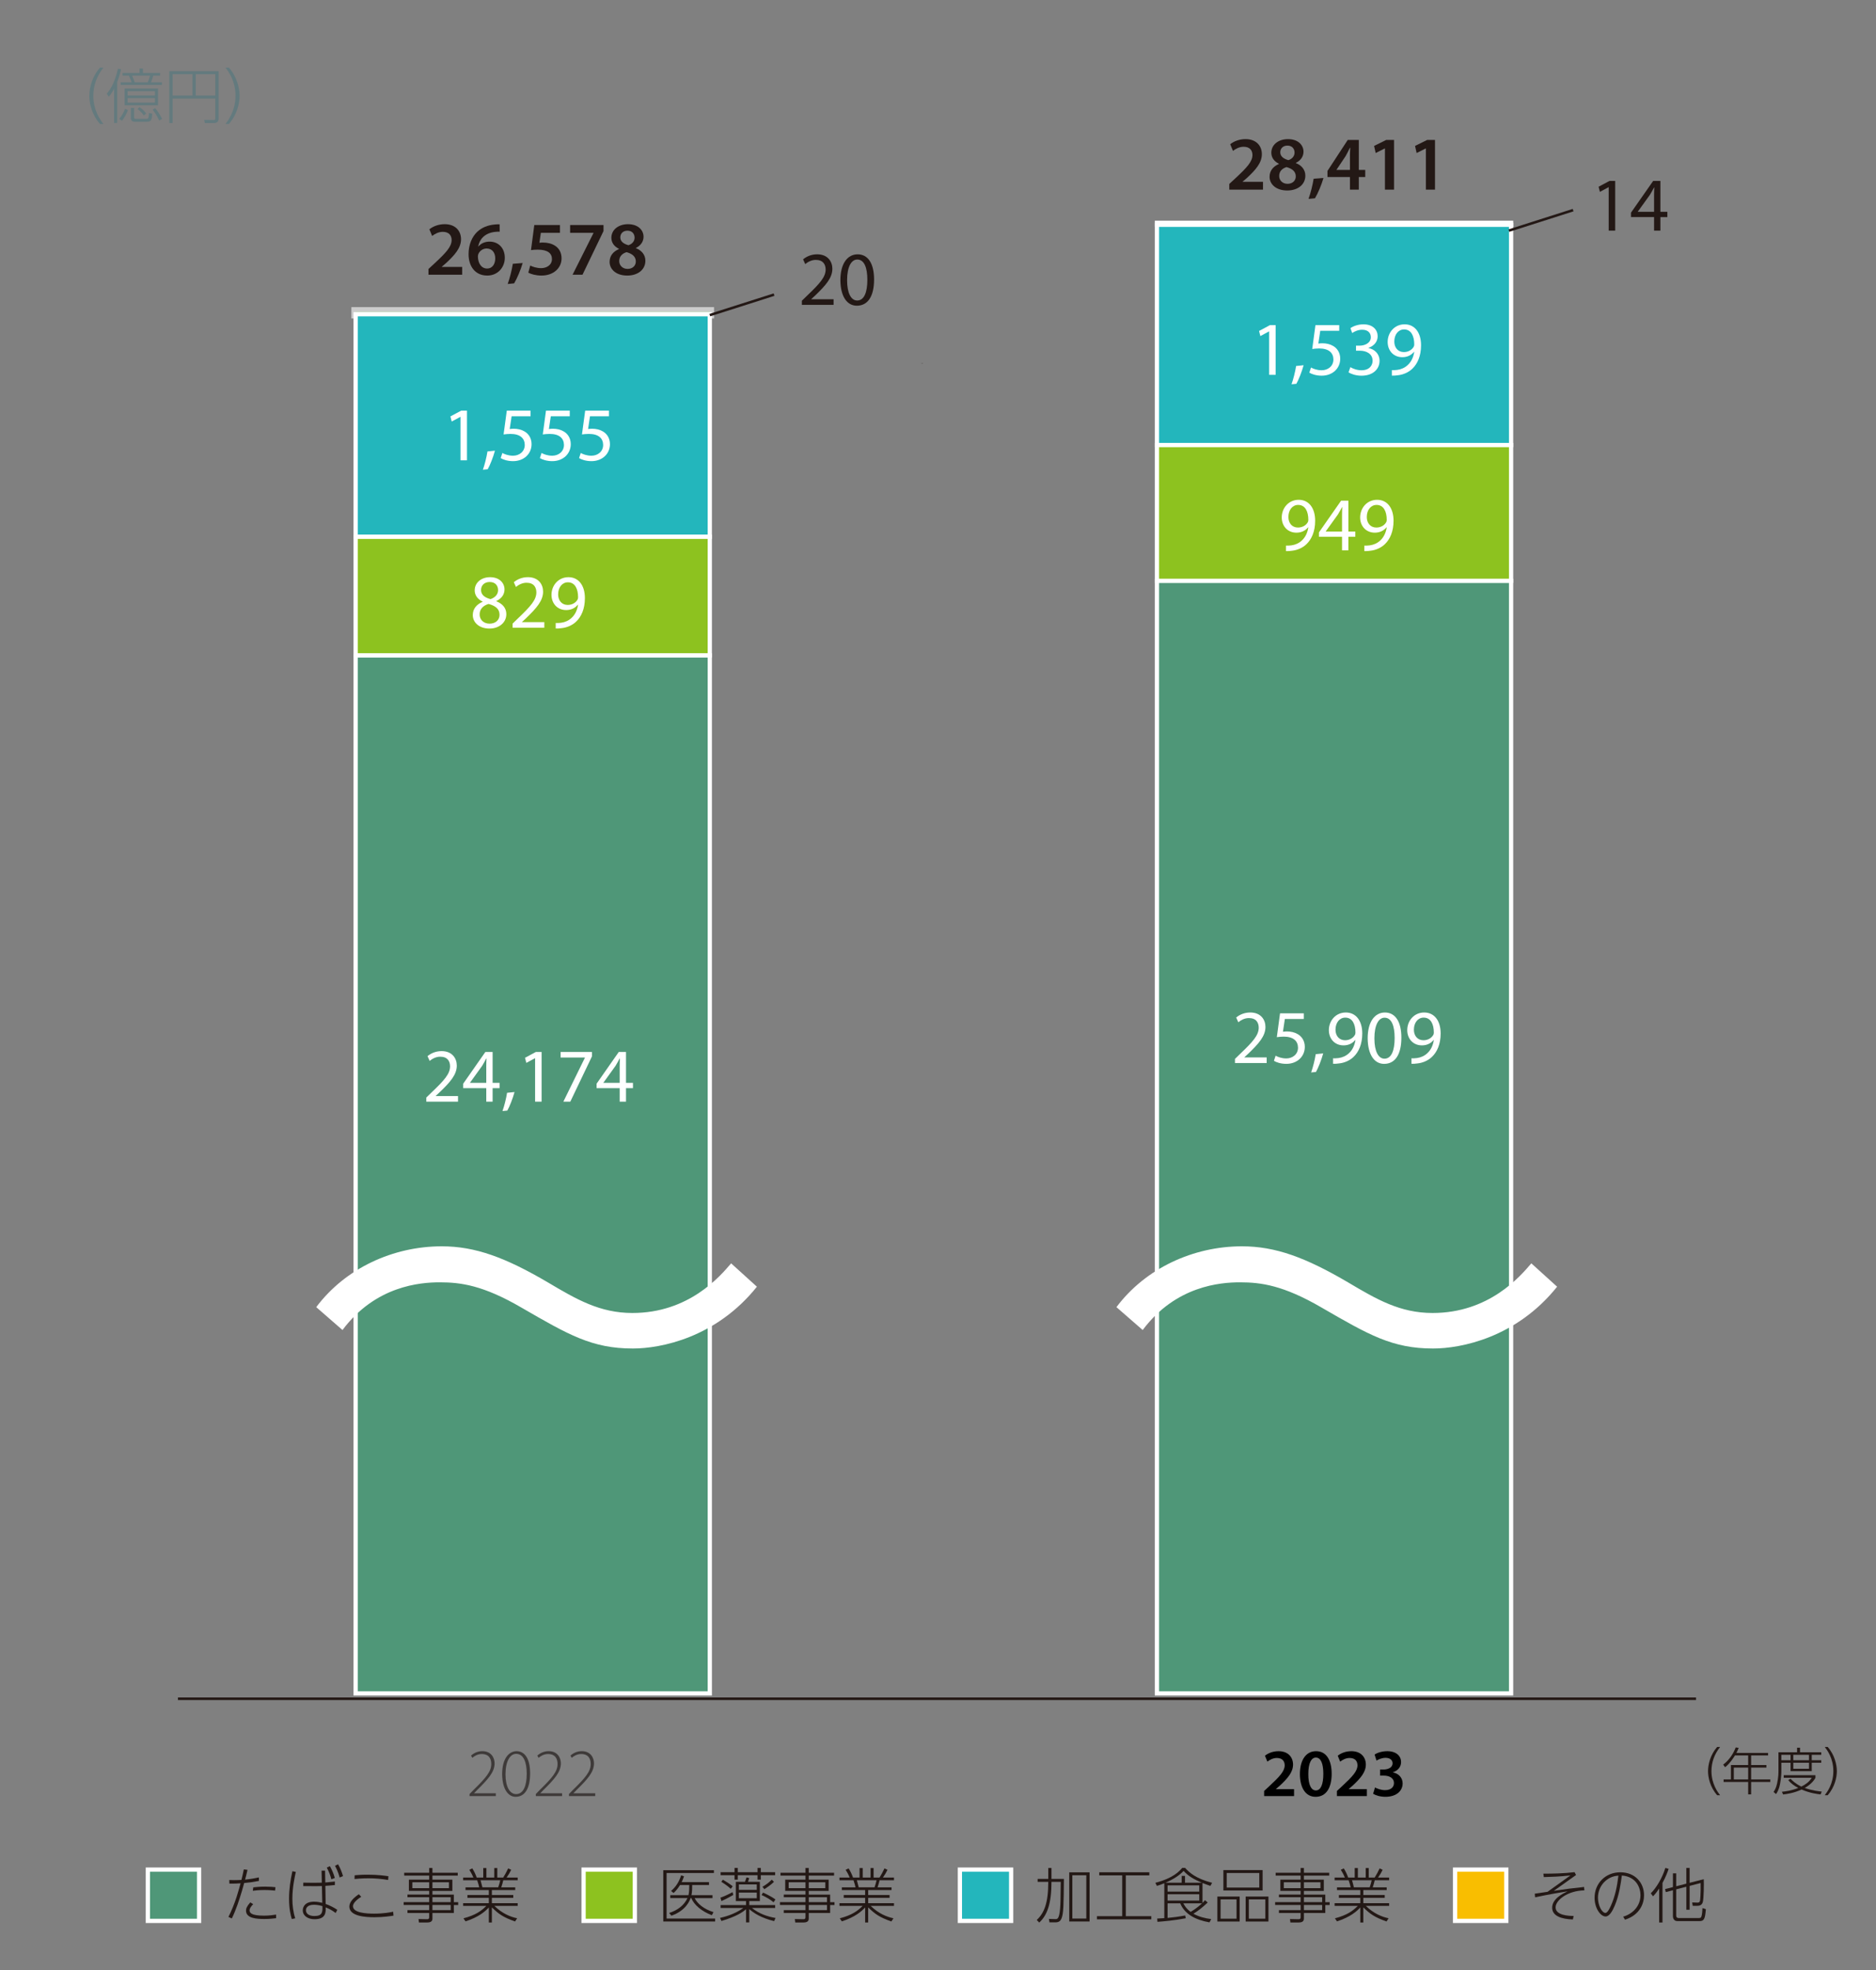 <?xml version="1.0" encoding="UTF-8"?><svg id="_レイヤー_2" xmlns="http://www.w3.org/2000/svg" viewBox="0 0 221 232"><rect x="0" y="0" width="221" height="232" fill="#808080" stroke="none"/><defs><style>.cls-1,.cls-2{fill:none;}.cls-1,.cls-3,.cls-4,.cls-5,.cls-6,.cls-7{stroke-width:0px;}.cls-8{fill:#8dc21f;}.cls-8,.cls-9,.cls-10,.cls-11{stroke-width:.5px;}.cls-8,.cls-9,.cls-10,.cls-11,.cls-2,.cls-12{stroke-miterlimit:10;}.cls-8,.cls-9,.cls-10,.cls-11,.cls-12{stroke:#fff;}.cls-9{fill:#23b6bc;}.cls-10{fill:#4f9778;}.cls-11{fill:#f9be00;}.cls-2{stroke:#231815;stroke-width:.3px;}.cls-12{fill:#50a035;opacity:.6;}.cls-4{fill:#637a7e;}.cls-5{fill:#3e3a39;}.cls-6{fill:#231815;}.cls-7{fill:#fff;}</style></defs><g id="_レイヤー_1-2"><path class="cls-10" d="m23.455,220.142v6.037h-6.037v-6.037h6.037Z"/><path class="cls-6" d="m26.91,225.716c.378-.749.686-1.526.952-2.325.21-.644.441-1.484.477-1.639-.189.014-.666.049-1.317.035l-.014-.42c.168.007.322.014.561.014.378,0,.651-.014.875-.028.133-.553.183-.756.28-1.239l.435.056c-.161.687-.196.819-.287,1.148.63-.062,1.106-.146,1.625-.259l.007.413c-.7.134-1.058.183-1.737.245-.042.147-.217.785-.259.918-.336,1.106-.687,2.213-1.198,3.257l-.398-.176Zm2.92-1.506c-.245.245-.427.491-.427.722,0,.273.146.631,1.709.631.609,0,1.1-.077,1.414-.126v.427c-.364.042-.798.091-1.379.091-.896,0-2.165-.062-2.165-.987,0-.224.063-.462.498-.967l.35.21Zm2.577-1.597c-.301-.027-.7-.069-1.246-.069-.68,0-1.113.056-1.38.091l.056-.406c.315-.035.75-.084,1.401-.084.567,0,.896.035,1.212.069l-.043.399Z"/><path class="cls-6" d="m34.849,220.414c-.119.532-.406,1.814-.406,3.152,0,.784.098,1.568.336,2.311l-.406.084c-.141-.462-.322-1.197-.322-2.402,0-1.092.154-2.156.393-3.229l.406.084Zm3.032-.153h.413l.028,1.394c.042-.007.469-.028,1.128-.112v.413c-.344.035-.659.07-1.121.099l.035,2.129c.483.175.938.399,1.373.693l-.196.371c-.428-.322-.729-.477-1.17-.658.014.567.028,1.394-1.323,1.394-.778,0-1.38-.406-1.38-1.044,0-.42.272-1.022,1.33-1.022.414,0,.757.084.967.134l-.042-1.976c-.161.007-.784.028-2.199.007l.007-.406c.351.007.771.015,1.205.015.525,0,.7-.008.974-.015l-.028-1.414Zm-.903,4.02c-.799,0-.938.421-.938.645,0,.393.357.68.994.68.967,0,.967-.49.945-1.17-.524-.154-.889-.154-1.001-.154Zm1.884-4.545c.259.455.435.882.581,1.387l-.406.153c-.077-.279-.217-.784-.539-1.372l.364-.168Zm.967-.218c.259.455.434.89.581,1.387l-.399.168c-.056-.21-.196-.735-.546-1.387l.364-.168Z"/><path class="cls-6" d="m42.556,223.342c-.147.091-.974.603-.974,1.106,0,.785,1.555.876,2.486.876,1.148,0,1.912-.154,2.248-.225l.042.463c-.336.049-1.162.188-2.234.188-1.085,0-2.969-.111-2.969-1.261,0-.574.56-1.071,1.12-1.449l.28.301Zm3.166-1.981c-.792-.134-1.513-.196-2.312-.196-.791,0-1.358.056-1.646.084l.014-.441c.301-.028.798-.07,1.555-.07,1.197,0,2.038.126,2.424.183l-.035.441Z"/><path class="cls-6" d="m53.926,220.849h-2.983v.477h2.347v1.323h-2.347v.435h2.521v.89h.511v.336h-.511v.938h-2.521v.616c0,.189-.007.504-.616.504h-.974l-.049-.406,1.001.021c.176.007.253-.063.253-.217v-.519h-2.557v-.336h2.557v-.603h-3.005v-.336h3.005v-.582h-2.557v-.308h2.557v-.435h-2.389v-1.323h2.389v-.477h-2.942v-.336h2.942v-.561h.385v.561h2.983v.336Zm-3.368.784h-1.982v.693h1.982v-.693Zm2.332,0h-1.947v.693h1.947v-.693Zm.203,1.758h-2.15v.582h2.15v-.582Zm0,.918h-2.15v.603h2.15v-.603Z"/><path class="cls-6" d="m60.674,226.248c-1.422-.504-1.94-.889-2.731-1.659v1.778h-.357v-1.771c-.399.448-1.204,1.148-2.745,1.639l-.245-.357c1.442-.378,2.129-.889,2.696-1.464h-2.731v-.321h3.025v-.631h-2.521v-.329h2.521v-.581h-2.745v-.322h1.61c-.042-.21-.084-.371-.237-.834h-1.653v-.322h1.205c-.169-.406-.33-.679-.477-.91l.35-.168c.238.378.386.707.519,1.078h.771v-1.12h.371v1.12h.925v-1.12h.357v1.12h.7c.196-.308.392-.672.581-1.078l.357.168c-.154.315-.302.574-.539.91h1.303v.322h-1.695c-.063.267-.126.483-.238.834h1.646v.322h-2.753v.581h2.521v.329h-2.521v.631h3.04v.321h-2.746c.938.911,1.905,1.296,2.683,1.457l-.245.378Zm-1.982-4.02c.112-.322.169-.525.238-.834h-2.318c.084.287.126.448.218.834h1.862Z"/><path class="cls-8" d="m74.786,220.142v6.037h-6.037v-6.037h6.037Z"/><path class="cls-6" d="m84.103,220.211v.329h-5.574v5.365h5.715v.343h-6.107v-6.037h5.967Zm-.168,2.942v.343h-2.107c.329.645,1.058,1.289,2.227,1.652l-.196.364c-1.197-.455-2.087-1.204-2.423-2.017h-.077c-.098.28-.546,1.471-2.262,2.073l-.267-.322c.925-.287,1.751-.868,2.157-1.751h-2.024v-.343h2.144c.091-.393.091-.869.091-1.198h-1.086c-.329.547-.63.819-.763.938l-.294-.238c.602-.511.945-1.1,1.184-1.835l.343.112c-.091.267-.161.428-.28.68h3.222v.343h-1.981c0,.322,0,.784-.085,1.198h2.479Z"/><path class="cls-6" d="m84.891,224.658v-.343h2.998v-.469h-1.205v-2.27h1.078c.035-.077.154-.448.183-.519l.315.084c-.015.042-.112.357-.141.435h1.394v2.27h-1.246v.469h3.047v.343h-2.731c.798.645,1.771,1.009,2.78,1.177l-.168.371c-1.521-.371-2.424-.959-2.928-1.414v1.568h-.378v-1.555c-.406.351-1.114.848-2.9,1.387l-.168-.364c.483-.112,1.667-.399,2.753-1.17h-2.683Zm-.021-1.211c.498-.176,1.072-.455,1.43-.651l.084.329c-.812.462-1.149.609-1.395.722l-.119-.399Zm2.046-3.502v.504h2.325v-.504h.385v.504h1.688v.351h-1.688v.525h-.385v-.525h-2.325v.525h-.386v-.525h-1.639v-.351h1.639v-.504h.386Zm-.827,2.458c-.427-.399-1.029-.771-1.113-.826l.175-.245c.105.056.309.175.589.357.175.111.392.266.574.413l-.225.301Zm3.061-.519h-2.107v.645h2.107v-.645Zm0,.96h-2.107v.665h2.107v-.665Zm1.982,1.142c-.413-.329-.749-.546-1.422-.854l.183-.287c.091.042.917.413,1.456.812l-.217.329Zm-1.31-1.821c.574-.356.672-.434,1.1-.84l.252.252c-.35.378-1.016.798-1.128.868l-.224-.28Z"/><path class="cls-6" d="m98.257,220.849h-2.983v.477h2.347v1.323h-2.347v.435h2.521v.89h.511v.336h-.511v.938h-2.521v.616c0,.189-.007.504-.616.504h-.974l-.049-.406,1.001.021c.176.007.253-.063.253-.217v-.519h-2.557v-.336h2.557v-.603h-3.005v-.336h3.005v-.582h-2.557v-.308h2.557v-.435h-2.389v-1.323h2.389v-.477h-2.942v-.336h2.942v-.561h.385v.561h2.983v.336Zm-3.368.784h-1.982v.693h1.982v-.693Zm2.332,0h-1.947v.693h1.947v-.693Zm.203,1.758h-2.15v.582h2.15v-.582Zm0,.918h-2.15v.603h2.15v-.603Z"/><path class="cls-6" d="m105.005,226.248c-1.422-.504-1.94-.889-2.731-1.659v1.778h-.357v-1.771c-.399.448-1.204,1.148-2.745,1.639l-.245-.357c1.442-.378,2.129-.889,2.696-1.464h-2.731v-.321h3.025v-.631h-2.521v-.329h2.521v-.581h-2.745v-.322h1.61c-.042-.21-.084-.371-.237-.834h-1.653v-.322h1.205c-.169-.406-.33-.679-.477-.91l.35-.168c.238.378.386.707.519,1.078h.771v-1.12h.371v1.12h.925v-1.12h.357v1.12h.7c.196-.308.393-.672.581-1.078l.357.168c-.154.315-.301.574-.539.91h1.303v.322h-1.695c-.062.267-.126.483-.238.834h1.646v.322h-2.753v.581h2.521v.329h-2.521v.631h3.04v.321h-2.746c.938.911,1.905,1.296,2.683,1.457l-.245.378Zm-1.982-4.02c.112-.322.169-.525.238-.834h-2.318c.084.287.126.448.218.834h1.862Z"/><path class="cls-9" d="m119.117,220.142v6.037h-6.037v-6.037h6.037Z"/><path class="cls-6" d="m123.489,219.952h.379v1.281h1.464c-.028,2.991-.035,4.091-.288,4.672-.118.28-.301.448-.721.448h-.693l-.063-.406.771.021c.203.007.448.007.547-1.275.042-.546.049-.707.076-3.109h-1.092c0,2.528-.49,3.922-1.443,4.791l-.294-.302c.868-.812,1.358-1.968,1.358-4.489h-1.253v-.351h1.253v-1.281Zm4.868.512v5.784h-2.396v-5.784h2.396Zm-.386.343h-1.646v5.099h1.646v-5.099Z"/><path class="cls-6" d="m135.393,220.456v.364h-2.767v4.805h3.004v.371h-6.408v-.371h2.977v-4.805h-2.703v-.364h5.897Z"/><path class="cls-6" d="m141.657,224.063c.126-.119.182-.183.294-.322l.322.273c-.624.581-1.037.924-1.682,1.323.631.351,1.366.539,2.095.631l-.203.385c-1.674-.294-2.928-.974-3.446-2.241h-1.491v1.716c.798-.084,1.113-.112,2.073-.287l.069.329c-1.323.26-2.626.364-3.334.421l-.034-.386c.497-.021.595-.028.84-.049v-4.111c-.287.119-.476.189-.868.315l-.189-.364c2.13-.554,2.837-1.373,3.166-1.758h.336c.512.56,1.261,1.253,3.187,1.758l-.203.364c-.434-.147-.63-.225-.931-.344v2.347Zm-.077-2.382c-.911-.392-1.541-.728-2.15-1.387-.462.512-1.212.995-2.122,1.387h1.897v-.798h.393v.798h1.982Zm-.302.315h-3.732v.735h3.732v-.735Zm0,1.051h-3.732v.742h3.732v-.742Zm-1.877,1.064c.119.225.322.609.861,1.009.708-.413,1.212-.883,1.345-1.009h-2.206Z"/><path class="cls-6" d="m146.037,223.313v2.942h-2.626v-2.942h2.626Zm-2.248.337v2.269h1.877v-2.269h-1.877Zm4.952-3.453v2.402h-4.623v-2.402h4.623Zm-4.23.343v1.717h3.838v-1.717h-3.838Zm4.917,2.773v2.942h-2.683v-2.942h2.683Zm-2.312.337v2.269h1.947v-2.269h-1.947Z"/><path class="cls-6" d="m156.588,220.849h-2.983v.477h2.347v1.323h-2.347v.435h2.521v.89h.512v.336h-.512v.938h-2.521v.616c0,.189-.007.504-.616.504h-.974l-.049-.406,1.002.021c.175.007.252-.063.252-.217v-.519h-2.557v-.336h2.557v-.603h-3.005v-.336h3.005v-.582h-2.557v-.308h2.557v-.435h-2.389v-1.323h2.389v-.477h-2.941v-.336h2.941v-.561h.385v.561h2.983v.336Zm-3.368.784h-1.982v.693h1.982v-.693Zm2.332,0h-1.947v.693h1.947v-.693Zm.203,1.758h-2.15v.582h2.15v-.582Zm0,.918h-2.15v.603h2.15v-.603Z"/><path class="cls-6" d="m163.336,226.248c-1.422-.504-1.939-.889-2.731-1.659v1.778h-.357v-1.771c-.398.448-1.204,1.148-2.745,1.639l-.245-.357c1.442-.378,2.129-.889,2.696-1.464h-2.731v-.321h3.025v-.631h-2.521v-.329h2.521v-.581h-2.745v-.322h1.611c-.042-.21-.084-.371-.238-.834h-1.653v-.322h1.205c-.168-.406-.329-.679-.477-.91l.351-.168c.238.378.385.707.518,1.078h.771v-1.12h.371v1.12h.925v-1.12h.357v1.12h.7c.196-.308.393-.672.581-1.078l.357.168c-.154.315-.301.574-.539.91h1.303v.322h-1.695c-.062.267-.126.483-.238.834h1.646v.322h-2.753v.581h2.521v.329h-2.521v.631h3.04v.321h-2.746c.938.911,1.905,1.296,2.683,1.457l-.245.378Zm-1.981-4.02c.111-.322.168-.525.237-.834h-2.317c.084.287.126.448.217.834h1.863Z"/><path class="cls-11" d="m177.448,220.142v6.037h-6.037v-6.037h6.037Z"/><path class="cls-6" d="m186.646,222.586c-1.969.034-3.39,1.148-3.39,2.003,0,.938,1.54,1.009,2.122,1.009l-.084.413c-1.324-.042-2.444-.393-2.444-1.387,0-1.065,1.288-1.674,1.813-1.927-.729.119-2.115.337-3.817.708l-.049-.428c.238-.035,1.296-.188,1.513-.224l2.689-1.927c-1.372.147-2.206.169-3.13.196l-.057-.406c1.079.007,2.424-.021,3.677-.175l.176.336-2.62,1.863c1.695-.245,1.877-.273,3.565-.455l.035.399Z"/><path class="cls-6" d="m191.216,225.682c1.086-.315,2.038-1.212,2.038-2.543,0-.784-.435-2.164-2.192-2.304-.14,1.022-.322,2.318-.833,3.536-.28.673-.645,1.289-1.086,1.289-.581,0-1.296-.945-1.296-2.206,0-1.681,1.269-2.998,3.033-2.998,1.751,0,2.794,1.24,2.794,2.704,0,.959-.476,2.311-2.241,2.878l-.217-.356Zm-2.262-4.042c-.456.483-.708,1.121-.708,1.814,0,.91.477,1.786.876,1.786.238,0,.483-.483.658-.876.497-1.106.729-2.311.875-3.516-.371.035-1.05.112-1.701.791Z"/><path class="cls-6" d="m195.849,226.367h-.393v-3.999c-.168.252-.427.624-.721.918l-.267-.351c.673-.658,1.359-1.828,1.716-2.99l.386.104c-.119.364-.315.918-.722,1.66v4.657Zm2.809-4.573v-1.849h.385v1.751l1.667-.428c.028.567,0,2.256-.104,2.654-.077.309-.26.483-.673.483h-.525l-.062-.399.63.021c.077,0,.252,0,.294-.245.015-.063.092-.735.07-2.06l-1.296.337v2.809h-.385v-2.711l-1.197.309v3.039c0,.126,0,.337.301.337h2.347c.118,0,.259,0,.314-.154.091-.245.126-.735.134-1.016l.398.126c-.091,1.19-.224,1.407-.763,1.407h-2.438c-.245,0-.393,0-.525-.146-.07-.07-.154-.231-.154-.428v-3.061l-.841.218-.084-.351.925-.238v-1.618h.386v1.521l1.197-.309Z"/><rect class="cls-12" x="41.894" y="36.663" width="41.723" height=".337"/><rect class="cls-11" x="136.289" y="26.232" width="41.723" height=".236"/><rect class="cls-9" x="41.894" y="37" width="41.723" height="26.206"/><rect class="cls-9" x="136.289" y="26.468" width="41.723" height="25.936"/><rect class="cls-8" x="41.894" y="63.206" width="41.723" height="13.971"/><rect class="cls-8" x="136.289" y="52.404" width="41.723" height="15.993"/><rect class="cls-10" x="41.894" y="77.177" width="41.723" height="122.215"/><rect class="cls-10" x="136.289" y="68.397" width="41.723" height="130.995"/><path class="cls-3" d="m148.918,211.48v-.6l.615-.567c1.224-1.136,1.8-1.759,1.808-2.446,0-.464-.248-.871-.928-.871-.456,0-.848.23-1.111.432l-.288-.696c.376-.304.943-.536,1.6-.536,1.151,0,1.711.729,1.711,1.576,0,.911-.655,1.646-1.56,2.486l-.455.392v.017h2.135v.814h-3.526Z"/><path class="cls-3" d="m156.876,208.851c0,1.671-.655,2.718-1.895,2.718-1.199,0-1.839-1.087-1.848-2.67,0-1.615.688-2.703,1.903-2.703,1.255,0,1.839,1.12,1.839,2.655Zm-2.75.048c-.009,1.264.344,1.919.887,1.919.576,0,.88-.704.88-1.951,0-1.207-.288-1.919-.88-1.919-.527,0-.896.648-.887,1.951Z"/><path class="cls-3" d="m157.494,211.48v-.6l.615-.567c1.224-1.136,1.8-1.759,1.808-2.446,0-.464-.248-.871-.928-.871-.456,0-.848.23-1.111.432l-.288-.696c.376-.304.943-.536,1.6-.536,1.151,0,1.711.729,1.711,1.576,0,.911-.655,1.646-1.56,2.486l-.455.392v.017h2.135v.814h-3.526Z"/><path class="cls-3" d="m161.982,210.465c.199.121.688.32,1.184.32.751,0,1.055-.424,1.047-.832,0-.615-.575-.879-1.176-.879h-.455v-.72h.439c.456,0,1.031-.208,1.031-.728,0-.352-.264-.647-.831-.647-.424,0-.848.185-1.063.327l-.224-.711c.296-.208.871-.4,1.495-.4,1.071,0,1.623.592,1.623,1.271,0,.544-.32.992-.96,1.216v.017c.632.111,1.144.591,1.144,1.295,0,.879-.735,1.574-2.022,1.574-.632,0-1.176-.176-1.456-.359l.225-.744Z"/><path class="cls-5" d="m55.315,211.48v-.239l.48-.495c1.447-1.416,2.078-2.144,2.078-3.039,0-.592-.247-1.176-1.127-1.176-.496,0-.88.256-1.104.448l-.151-.265c.335-.303.791-.52,1.327-.52,1.079,0,1.447.816,1.447,1.432,0,1.023-.744,1.848-2.047,3.135l-.368.375v.017h2.559v.327h-3.095Z"/><path class="cls-5" d="m62.45,208.811c0,1.863-.672,2.758-1.711,2.758-.808,0-1.56-.791-1.584-2.662,0-1.895.832-2.711,1.703-2.711.92,0,1.592.816,1.592,2.615Zm-2.902.104c0,1.447.495,2.335,1.247,2.335.863,0,1.255-.983,1.255-2.398,0-1.359-.367-2.343-1.247-2.343-.712,0-1.255.871-1.255,2.406Z"/><path class="cls-5" d="m63.123,211.48v-.239l.48-.495c1.447-1.416,2.078-2.144,2.078-3.039,0-.592-.247-1.176-1.127-1.176-.496,0-.88.256-1.104.448l-.151-.265c.335-.303.791-.52,1.327-.52,1.079,0,1.447.816,1.447,1.432,0,1.023-.744,1.848-2.047,3.135l-.368.375v.017h2.559v.327h-3.095Z"/><path class="cls-5" d="m67.027,211.48v-.239l.479-.495c1.447-1.416,2.079-2.144,2.079-3.039,0-.592-.248-1.176-1.128-1.176-.495,0-.879.256-1.103.448l-.152-.265c.336-.303.792-.52,1.327-.52,1.079,0,1.447.816,1.447,1.432,0,1.023-.743,1.848-2.047,3.135l-.368.375v.017h2.559v.327h-3.094Z"/><path class="cls-7" d="m55.697,72.426c0-.738.441-1.26,1.161-1.566l-.009-.027c-.648-.306-.927-.81-.927-1.313,0-.928.783-1.558,1.81-1.558,1.134,0,1.701.711,1.701,1.44,0,.495-.243,1.026-.964,1.368v.027c.729.288,1.18.801,1.18,1.512,0,1.018-.873,1.702-1.989,1.702-1.225,0-1.963-.729-1.963-1.585Zm3.151-.035c0-.712-.495-1.054-1.288-1.279-.684.199-1.053.648-1.053,1.207-.027.594.423,1.116,1.17,1.116.712,0,1.171-.441,1.171-1.044Zm-2.179-2.926c0,.584.44.9,1.116,1.08.504-.172.891-.531.891-1.062,0-.469-.278-.955-.99-.955-.657,0-1.017.433-1.017.938Z"/><path class="cls-7" d="m60.387,73.912v-.486l.621-.604c1.494-1.422,2.17-2.179,2.179-3.061,0-.595-.288-1.144-1.161-1.144-.531,0-.973.271-1.243.495l-.252-.559c.405-.342.981-.594,1.657-.594,1.26,0,1.791.864,1.791,1.701,0,1.08-.783,1.953-2.017,3.143l-.468.432v.018h2.629v.658h-3.736Z"/><path class="cls-7" d="m65.463,73.354c.171.018.369,0,.64-.027.459-.062.891-.252,1.224-.566.388-.352.666-.865.774-1.559h-.027c-.323.396-.792.631-1.377.631-1.054,0-1.729-.793-1.729-1.791,0-1.107.801-2.08,1.999-2.08,1.197,0,1.936.973,1.936,2.467,0,1.287-.433,2.188-1.009,2.746-.45.441-1.071.711-1.701.783-.288.045-.54.054-.729.045v-.648Zm.288-3.367c0,.729.441,1.242,1.125,1.242.531,0,.945-.261,1.152-.611.045-.072.072-.162.072-.289,0-.999-.369-1.764-1.197-1.764-.675,0-1.152.594-1.152,1.422Z"/><path class="cls-7" d="m54.249,49.086h-.019l-1.018.549-.152-.604,1.278-.684h.675v5.852h-.765v-5.113Z"/><path class="cls-7" d="m56.885,55.307c.198-.531.441-1.494.541-2.152l.882-.09c-.207.766-.604,1.766-.855,2.188l-.567.055Z"/><path class="cls-7" d="m62.503,49.014h-2.233l-.225,1.504c.135-.019.261-.037.478-.037.45,0,.899.1,1.26.316.459.26.838.765.838,1.503,0,1.144-.91,1.999-2.179,1.999-.64,0-1.18-.181-1.459-.361l.198-.603c.243.144.72.324,1.251.324.748,0,1.387-.486,1.387-1.27-.009-.757-.513-1.296-1.684-1.296-.333,0-.594.035-.811.062l.379-2.809h2.8v.666Z"/><path class="cls-7" d="m67.12,49.014h-2.233l-.225,1.504c.135-.019.261-.037.478-.037.45,0,.899.1,1.26.316.459.26.838.765.838,1.503,0,1.144-.91,1.999-2.179,1.999-.64,0-1.18-.181-1.459-.361l.198-.603c.243.144.72.324,1.251.324.748,0,1.387-.486,1.387-1.27-.009-.757-.513-1.296-1.684-1.296-.333,0-.594.035-.811.062l.379-2.809h2.8v.666Z"/><path class="cls-7" d="m71.737,49.014h-2.233l-.225,1.504c.135-.019.261-.037.478-.037.45,0,.899.1,1.26.316.459.26.838.765.838,1.503,0,1.144-.91,1.999-2.179,1.999-.64,0-1.18-.181-1.459-.361l.198-.603c.243.144.72.324,1.251.324.748,0,1.387-.486,1.387-1.27-.009-.757-.513-1.296-1.684-1.296-.333,0-.594.035-.811.062l.379-2.809h2.8v.666Z"/><path class="cls-7" d="m50.221,129.717v-.486l.621-.603c1.494-1.423,2.17-2.179,2.178-3.062,0-.594-.287-1.143-1.16-1.143-.531,0-.973.27-1.244.495l-.252-.558c.406-.343.982-.595,1.658-.595,1.26,0,1.791.864,1.791,1.701,0,1.081-.783,1.954-2.018,3.142l-.467.433v.019h2.629v.656h-3.736Z"/><path class="cls-7" d="m57.285,129.717v-1.593h-2.719v-.522l2.611-3.736h.855v3.637h.818v.622h-.818v1.593h-.748Zm0-2.215v-1.953c0-.306.01-.611.027-.918h-.027c-.18.342-.324.594-.484.864l-1.432,1.989v.018h1.916Z"/><path class="cls-7" d="m59.193,130.824c.197-.531.441-1.494.541-2.151l.881-.09c-.207.765-.604,1.765-.855,2.188l-.566.054Z"/><path class="cls-7" d="m63.037,124.604h-.018l-1.018.549-.152-.603,1.277-.685h.676v5.852h-.766v-5.113Z"/><path class="cls-7" d="m69.734,123.865v.522l-2.549,5.329h-.818l2.539-5.176v-.018h-2.863v-.658h3.691Z"/><path class="cls-7" d="m73,129.717v-1.593h-2.719v-.522l2.611-3.736h.855v3.637h.818v.622h-.818v1.593h-.748Zm0-2.215v-1.953c0-.306.01-.611.027-.918h-.027c-.18.342-.324.594-.484.864l-1.432,1.989v.018h1.916Z"/><line class="cls-2" x1="20.963" y1="200.023" x2="199.8" y2="200.023"/><path class="cls-6" d="m202.287,211.383c-.846-.971-1.08-2.117-1.074-2.842,0-.738.24-1.883,1.074-2.843h.348c-.666.857-1.014,1.769-1.02,2.843,0,1.523.768,2.518,1.02,2.842h-.348Z"/><path class="cls-6" d="m208.287,206.4v.299h-1.997v1.128h1.799v.3h-1.799v1.396h2.261v.295h-2.261v1.463h-.348v-1.463h-2.896v-.295h.863v-1.696h2.033v-1.128h-1.56c-.072.12-.558.924-1.157,1.386l-.228-.306c.779-.582,1.247-1.403,1.475-2.021l.354.049c-.114.293-.181.42-.271.594h3.73Zm-2.345,1.727h-1.691v1.396h1.691v-1.396Z"/><path class="cls-6" d="m211.702,206.328v-.54h.348v.54h2.501v.299h-1.121v.637h1.121v.293h-1.121v.99h-2.495v-.99h-1.085v.99c0,.162-.013.809-.162,1.547-.132.672-.372,1.02-.462,1.151l-.294-.246c.12-.186.312-.485.42-1.019.156-.756.156-1.188.156-1.464v-2.188h2.194Zm-.768.299h-1.085v.637h1.085v-.637Zm3.538,4.66c-.317-.036-1.218-.132-2.243-.576-.905.426-1.738.528-2.17.582l-.145-.318c.456-.047,1.128-.131,1.925-.449-.407-.216-.863-.516-1.175-.93l.27-.149c.192.192.563.575,1.271.917.401-.197.924-.521,1.224-1.037h-3.299v-.3h3.736v.312c-.252.443-.647.834-1.26,1.188.912.312,1.649.39,2.003.426l-.138.336Zm-1.367-4.66h-1.847v.637h1.847v-.637Zm0,.93h-1.847v.714h1.847v-.714Z"/><path class="cls-6" d="m214.962,211.383c.281-.365,1.014-1.344,1.014-2.842,0-1.529-.756-2.514-1.014-2.843h.348c.827.941,1.073,2.093,1.079,2.843,0,.743-.246,1.889-1.079,2.842h-.348Z"/><path class="cls-6" d="m108.535,42.758l-.014.007-.002-.007.016-.008h.008v.068h-.008v-.061Z"/><path class="cls-6" d="m108.562,42.832c.002-.006.006-.018.006-.025l.012-.002c-.002.01-.008.021-.01.027h-.008Z"/><path class="cls-6" d="m108.627,42.758h-.025l-.004.018h.006c.006,0,.012,0,.016.003.006.003.01.009.01.019,0,.014-.01.023-.025.023-.008,0-.014-.002-.018-.004l.002-.008c.004.002.01.004.016.004.008,0,.016-.006.016-.016,0-.008-.006-.015-.02-.015-.004,0-.008,0-.01.001l.004-.033h.033v.008Z"/><path class="cls-6" d="m108.68,42.758h-.027l-.002.018h.006c.006,0,.01,0,.016.003.004.003.01.009.01.019,0,.014-.012.023-.027.023-.006,0-.014-.002-.016-.004l.002-.008c.002.002.008.004.014.004.01,0,.018-.006.018-.016,0-.008-.006-.015-.02-.015-.004,0-.008,0-.01.001l.004-.033h.033v.008Z"/><path class="cls-6" d="m108.73,42.758h-.025l-.004.018h.006c.006,0,.012,0,.016.003.006.003.01.009.01.019,0,.014-.01.023-.025.023-.008,0-.014-.002-.018-.004l.002-.008c.004.002.01.004.016.004.008,0,.016-.006.016-.016,0-.008-.006-.015-.02-.015-.004,0-.008,0-.01.001l.004-.033h.033v.008Z"/><path class="cls-6" d="m94.463,35.896v-.486l.621-.603c1.494-1.423,2.17-2.179,2.18-3.062,0-.594-.289-1.143-1.162-1.143-.531,0-.973.27-1.242.495l-.252-.558c.404-.343.98-.595,1.656-.595,1.26,0,1.791.864,1.791,1.701,0,1.081-.783,1.954-2.016,3.142l-.469.433v.019h2.629v.656h-3.736Z"/><path class="cls-6" d="m102.969,32.908c0,1.989-.738,3.088-2.033,3.088-1.145,0-1.918-1.071-1.936-3.007,0-1.963.846-3.043,2.033-3.043,1.234,0,1.936,1.099,1.936,2.962Zm-3.178.09c0,1.521.469,2.386,1.189,2.386.811,0,1.197-.945,1.197-2.439,0-1.44-.369-2.386-1.189-2.386-.693,0-1.197.846-1.197,2.439Z"/><line class="cls-2" x1="91.185" y1="34.691" x2="83.617" y2="37.103"/><path class="cls-7" d="m151.49,64.242c.171.018.369,0,.64-.027.459-.062.891-.252,1.224-.566.388-.352.666-.865.774-1.559h-.027c-.323.396-.792.631-1.377.631-1.054,0-1.729-.793-1.729-1.791,0-1.107.801-2.08,1.999-2.08,1.197,0,1.936.973,1.936,2.467,0,1.287-.433,2.188-1.009,2.746-.45.441-1.071.711-1.701.783-.288.045-.54.054-.729.045v-.648Zm.288-3.367c0,.729.441,1.242,1.125,1.242.531,0,.945-.261,1.152-.611.045-.072.072-.162.072-.289,0-.999-.369-1.764-1.197-1.764-.675,0-1.152.594-1.152,1.422Z"/><path class="cls-7" d="m158.097,64.801v-1.594h-2.719v-.522l2.611-3.735h.855v3.637h.818v.621h-.818v1.594h-.748Zm0-2.215v-1.954c0-.306.01-.612.027-.918h-.027c-.18.342-.324.595-.485.864l-1.432,1.989v.019h1.917Z"/><path class="cls-7" d="m160.725,64.242c.171.018.369,0,.64-.027.459-.062.891-.252,1.224-.566.388-.352.666-.865.774-1.559h-.027c-.323.396-.792.631-1.377.631-1.054,0-1.729-.793-1.729-1.791,0-1.107.801-2.08,1.999-2.08,1.197,0,1.936.973,1.936,2.467,0,1.287-.433,2.188-1.009,2.746-.45.441-1.071.711-1.701.783-.288.045-.54.054-.729.045v-.648Zm.288-3.367c0,.729.441,1.242,1.125,1.242.531,0,.945-.261,1.152-.611.045-.072.072-.162.072-.289,0-.999-.369-1.764-1.197-1.764-.675,0-1.152.594-1.152,1.422Z"/><path class="cls-7" d="m145.483,125.169v-.486l.621-.603c1.494-1.423,2.17-2.18,2.179-3.062,0-.595-.288-1.144-1.161-1.144-.531,0-.973.271-1.243.496l-.252-.559c.405-.342.981-.594,1.657-.594,1.26,0,1.791.863,1.791,1.701,0,1.08-.783,1.953-2.017,3.142l-.468.433v.018h2.629v.657h-3.736Z"/><path class="cls-7" d="m153.594,119.983h-2.233l-.225,1.503c.135-.018.261-.035.478-.035.45,0,.899.099,1.26.314.459.262.838.766.838,1.504,0,1.143-.91,1.998-2.179,1.998-.64,0-1.18-.18-1.459-.359l.198-.604c.243.145.72.324,1.251.324.748,0,1.387-.486,1.387-1.27-.009-.756-.513-1.297-1.684-1.297-.333,0-.594.037-.811.063l.379-2.809h2.8v.666Z"/><path class="cls-7" d="m154.456,126.276c.198-.531.441-1.495.541-2.151l.882-.09c-.207.765-.604,1.764-.855,2.188l-.567.054Z"/><path class="cls-7" d="m157.04,124.611c.171.018.369,0,.64-.027.459-.062.891-.252,1.224-.567.388-.351.666-.864.774-1.558h-.027c-.323.396-.792.631-1.377.631-1.054,0-1.729-.793-1.729-1.792,0-1.107.801-2.079,1.999-2.079,1.197,0,1.936.972,1.936,2.467,0,1.287-.433,2.188-1.009,2.745-.45.441-1.071.712-1.701.783-.288.045-.54.054-.729.045v-.647Zm.288-3.367c0,.729.441,1.242,1.125,1.242.531,0,.945-.262,1.152-.612.045-.072.072-.162.072-.288,0-1-.369-1.765-1.197-1.765-.675,0-1.152.595-1.152,1.423Z"/><path class="cls-7" d="m165.087,122.18c0,1.99-.738,3.088-2.034,3.088-1.144,0-1.918-1.07-1.936-3.006,0-1.963.846-3.043,2.034-3.043,1.233,0,1.936,1.098,1.936,2.961Zm-3.178.09c0,1.521.469,2.387,1.188,2.387.811,0,1.197-.945,1.197-2.439,0-1.441-.369-2.387-1.188-2.387-.693,0-1.197.847-1.197,2.439Z"/><path class="cls-7" d="m166.274,124.611c.171.018.369,0,.64-.027.459-.062.891-.252,1.224-.567.388-.351.666-.864.774-1.558h-.027c-.323.396-.792.631-1.377.631-1.054,0-1.729-.793-1.729-1.792,0-1.107.801-2.079,1.999-2.079,1.197,0,1.936.972,1.936,2.467,0,1.287-.433,2.188-1.009,2.745-.45.441-1.071.712-1.701.783-.288.045-.54.054-.729.045v-.647Zm.288-3.367c0,.729.441,1.242,1.125,1.242.531,0,.945-.262,1.152-.612.045-.072.072-.162.072-.288,0-1-.369-1.765-1.197-1.765-.675,0-1.152.595-1.152,1.423Z"/><path class="cls-7" d="m149.512,39.023h-.02l-1.018.55-.152-.603,1.279-.685h.674v5.852h-.764v-5.114Z"/><path class="cls-7" d="m152.146,45.245c.199-.531.441-1.495.541-2.151l.883-.09c-.207.765-.604,1.764-.855,2.188l-.568.054Z"/><path class="cls-7" d="m157.766,38.952h-2.234l-.225,1.503c.135-.018.262-.035.479-.035.449,0,.898.099,1.26.314.459.262.838.766.838,1.504,0,1.143-.91,1.998-2.18,1.998-.639,0-1.18-.18-1.459-.359l.199-.604c.242.145.719.324,1.25.324.748,0,1.387-.486,1.387-1.27-.008-.756-.512-1.297-1.684-1.297-.332,0-.594.037-.811.063l.379-2.809h2.801v.666Z"/><path class="cls-7" d="m159.078,43.229c.225.145.748.369,1.297.369,1.018,0,1.332-.648,1.322-1.135-.008-.818-.746-1.17-1.512-1.17h-.441v-.594h.441c.576,0,1.305-.298,1.305-.99,0-.469-.297-.883-1.025-.883-.469,0-.918.207-1.17.387l-.207-.576c.305-.225.9-.449,1.529-.449,1.152,0,1.676.684,1.676,1.395,0,.604-.361,1.117-1.082,1.378v.018c.721.144,1.307.685,1.307,1.503,0,.938-.73,1.756-2.135,1.756-.656,0-1.232-.207-1.521-.396l.217-.612Z"/><path class="cls-7" d="m163.965,43.58c.172.018.369,0,.641-.027.459-.062.891-.252,1.223-.567.389-.351.666-.864.775-1.558h-.027c-.324.396-.793.631-1.377.631-1.055,0-1.729-.793-1.729-1.792,0-1.107.801-2.079,1.998-2.079s1.936.972,1.936,2.467c0,1.287-.432,2.188-1.008,2.745-.451.441-1.072.712-1.701.783-.289.045-.541.054-.73.045v-.647Zm.289-3.367c0,.729.441,1.242,1.125,1.242.531,0,.945-.262,1.152-.612.045-.072.072-.162.072-.288,0-1-.369-1.765-1.197-1.765-.676,0-1.152.595-1.152,1.423Z"/><path class="cls-6" d="m189.511,22.042h-.019l-1.018.55-.152-.604,1.278-.684h.675v5.852h-.765v-5.114Z"/><path class="cls-6" d="m194.856,27.156v-1.594h-2.719v-.522l2.611-3.735h.854v3.637h.819v.621h-.819v1.594h-.747Zm0-2.215v-1.954c0-.306.01-.612.027-.918h-.027c-.18.342-.324.595-.485.864l-1.432,1.989v.019h1.917Z"/><line class="cls-2" x1="185.319" y1="24.743" x2="177.75" y2="27.155"/><path class="cls-4" d="m11.778,14.598c-.987-1.134-1.261-2.472-1.254-3.319,0-.861.28-2.199,1.254-3.319h.406c-.777,1.002-1.184,2.066-1.19,3.319,0,1.779.896,2.942,1.19,3.319h-.406Z"/><path class="cls-4" d="m13.806,14.479h-.364v-4.02c-.308.567-.511.799-.63.938l-.231-.371c.252-.287.896-1.051,1.316-2.941l.364.069c-.091.406-.217.876-.455,1.5v4.824Zm.245-.482c.315-.393.497-.722.687-1.191l.329.162c-.146.385-.329.77-.7,1.26l-.315-.23Zm5.021-4.308v.315h-4.854v-.315h1.289c-.021-.063-.154-.42-.322-.784h-.749v-.315h2.003v-.524h.399v.524h2.017v.315h-.798c-.105.364-.183.581-.267.784h1.281Zm-.462,2.704h-3.929v-1.969h3.929v1.969Zm-.357-1.653h-3.222v.505h3.222v-.505Zm0,.812h-3.222v.525h3.222v-.525Zm-2.451,1.155v1.058c0,.189.021.231.21.231h1.254c.196,0,.21-.077.245-.266.021-.141.035-.287.028-.428l.406.091c-.057.714-.126.946-.645.946h-1.394c-.309,0-.49-.127-.49-.463v-1.17h.385Zm1.611-3.019c.104-.259.168-.455.266-.784h-2.115c.119.266.196.477.309.784h1.541Zm-.463,3.915c-.188-.279-.392-.497-.742-.764l.231-.224c.406.294.609.511.784.742l-.273.245Zm1.808.588c-.287-.615-.561-.994-.777-1.281l.301-.175c.252.302.512.658.812,1.261l-.336.195Z"/><path class="cls-4" d="m25.758,13.968c0,.343-.196.519-.539.519h-1.086l-.077-.371,1.113.014c.168,0,.196-.042.196-.203v-2.318h-5.028v2.879h-.393v-6.107h5.813v5.589Zm-5.421-5.231v2.514h2.339v-2.514h-2.339Zm2.725,0v2.514h2.304v-2.514h-2.304Z"/><path class="cls-4" d="m26.56,14.598c.329-.427,1.184-1.568,1.184-3.319,0-1.786-.883-2.935-1.184-3.319h.406c.966,1.1,1.253,2.443,1.261,3.319,0,.868-.288,2.206-1.261,3.319h-.406Z"/><path class="cls-6" d="m50.475,32.348v-.675l.693-.64c1.378-1.277,2.025-1.98,2.035-2.754,0-.522-.279-.981-1.045-.981-.513,0-.954.261-1.251.485l-.324-.783c.423-.342,1.062-.603,1.801-.603,1.296,0,1.927.819,1.927,1.773,0,1.026-.738,1.854-1.756,2.8l-.514.441v.018h2.404v.918h-3.971Z"/><path class="cls-6" d="m58.864,27.279c-.162,0-.342,0-.567.027-1.224.145-1.818.9-1.962,1.711h.026c.288-.334.729-.567,1.314-.567,1.009,0,1.792.72,1.792,1.908,0,1.116-.819,2.089-2.062,2.089-1.423,0-2.206-1.08-2.206-2.521,0-1.125.405-2.043,1.018-2.628.54-.505,1.242-.792,2.079-.864.243-.027.424-.027.559-.018l.009.863Zm-.522,3.143c0-.676-.369-1.162-1.017-1.162-.414,0-.783.252-.955.604-.045.09-.071.198-.071.352.018.773.387,1.404,1.098,1.404.576,0,.945-.495.945-1.197Z"/><path class="cls-6" d="m59.809,33.438c.243-.684.486-1.629.603-2.377l1.162-.09c-.252.846-.657,1.818-1.009,2.395l-.756.072Z"/><path class="cls-6" d="m65.966,27.414h-2.251l-.171,1.171c.135-.019.252-.026.423-.026.514,0,1.026.116,1.423.377.44.279.765.775.765,1.486,0,1.116-.927,2.025-2.367,2.025-.676,0-1.242-.171-1.549-.342l.226-.838c.252.135.756.307,1.287.307.648,0,1.27-.369,1.27-1.072,0-.666-.495-1.106-1.666-1.106-.324,0-.566.018-.801.054l.387-2.953h3.025v.918Z"/><path class="cls-6" d="m71.096,26.496v.711l-2.476,5.141h-1.17l2.467-4.915v-.019h-2.755v-.918h3.934Z"/><path class="cls-6" d="m71.814,30.845c0-.729.424-1.225,1.099-1.521v-.026c-.612-.298-.892-.783-.892-1.297,0-.955.847-1.603,1.954-1.603,1.261,0,1.837.757,1.837,1.477,0,.495-.262,1.009-.9,1.323v.027c.639.242,1.116.747,1.116,1.477,0,1.044-.883,1.746-2.134,1.746-1.368,0-2.08-.783-2.08-1.603Zm3.088-.054c0-.595-.44-.918-1.089-1.099-.549.162-.864.54-.864,1.026-.018.495.36.945.981.945.585,0,.972-.369.972-.873Zm-1.827-2.836c0,.477.396.766.954.918.396-.117.729-.441.729-.883,0-.404-.243-.828-.837-.828-.559,0-.847.369-.847.793Z"/><path class="cls-6" d="m144.816,22.331v-.675l.693-.64c1.378-1.278,2.025-1.98,2.035-2.755,0-.521-.279-.98-1.045-.98-.513,0-.954.26-1.251.485l-.324-.783c.423-.343,1.062-.603,1.801-.603,1.296,0,1.927.818,1.927,1.773,0,1.025-.738,1.854-1.756,2.799l-.514.441v.018h2.404v.919h-3.971Z"/><path class="cls-6" d="m149.56,20.828c0-.73.424-1.225,1.099-1.521v-.027c-.612-.297-.892-.783-.892-1.297,0-.954.847-1.602,1.954-1.602,1.261,0,1.837.756,1.837,1.477,0,.494-.262,1.008-.9,1.322v.027c.639.243,1.116.748,1.116,1.477,0,1.045-.883,1.746-2.134,1.746-1.368,0-2.08-.783-2.08-1.602Zm3.088-.055c0-.594-.44-.918-1.089-1.098-.549.162-.864.539-.864,1.025-.018.496.36.945.981.945.585,0,.972-.369.972-.873Zm-1.827-2.836c0,.478.396.766.954.918.396-.117.729-.44.729-.882,0-.405-.243-.828-.837-.828-.559,0-.847.369-.847.792Z"/><path class="cls-6" d="m154.15,23.42c.243-.684.486-1.629.603-2.377l1.162-.09c-.252.847-.657,1.818-1.009,2.395l-.756.072Z"/><path class="cls-6" d="m159.029,22.331v-1.485h-2.647v-.721l2.386-3.646h1.306v3.528h.756v.838h-.756v1.485h-1.044Zm0-2.323v-1.593c0-.333.009-.675.036-1.018h-.036c-.181.369-.333.667-.514.99l-1.071,1.603-.009.018h1.594Z"/><path class="cls-6" d="m163.151,17.479h-.019l-1.071.54-.188-.837,1.422-.702h.928v5.852h-1.071v-4.853Z"/><path class="cls-6" d="m167.976,17.479h-.019l-1.071.54-.188-.837,1.422-.702h.928v5.852h-1.071v-4.853Z"/><path class="cls-7" d="m89.167,151.506c-4.813,6.016-11.345,7.277-14.611,7.277-4.814,0-7.564-1.604-13.122-4.814-4.527-2.636-7.163-2.979-9.627-2.979-2.292,0-7.564.401-11.46,5.616l-3.094-2.694c3.438-4.583,9.054-7.162,14.784-7.162,3.954,0,7.506,1.317,12.491,4.24,3.381,2.006,6.131,3.61,9.97,3.61,6.647,0,10.314-4.298,11.632-5.844l3.037,2.75Z"/><path class="cls-7" d="m183.434,151.506c-4.813,6.016-11.345,7.277-14.611,7.277-4.814,0-7.564-1.604-13.122-4.814-4.527-2.636-7.163-2.979-9.627-2.979-2.292,0-7.564.401-11.46,5.616l-3.094-2.694c3.438-4.583,9.054-7.162,14.784-7.162,3.954,0,7.506,1.317,12.491,4.24,3.381,2.006,6.131,3.61,9.97,3.61,6.647,0,10.314-4.298,11.632-5.844l3.037,2.75Z"/><rect class="cls-1" width="221" height="232"/></g></svg>